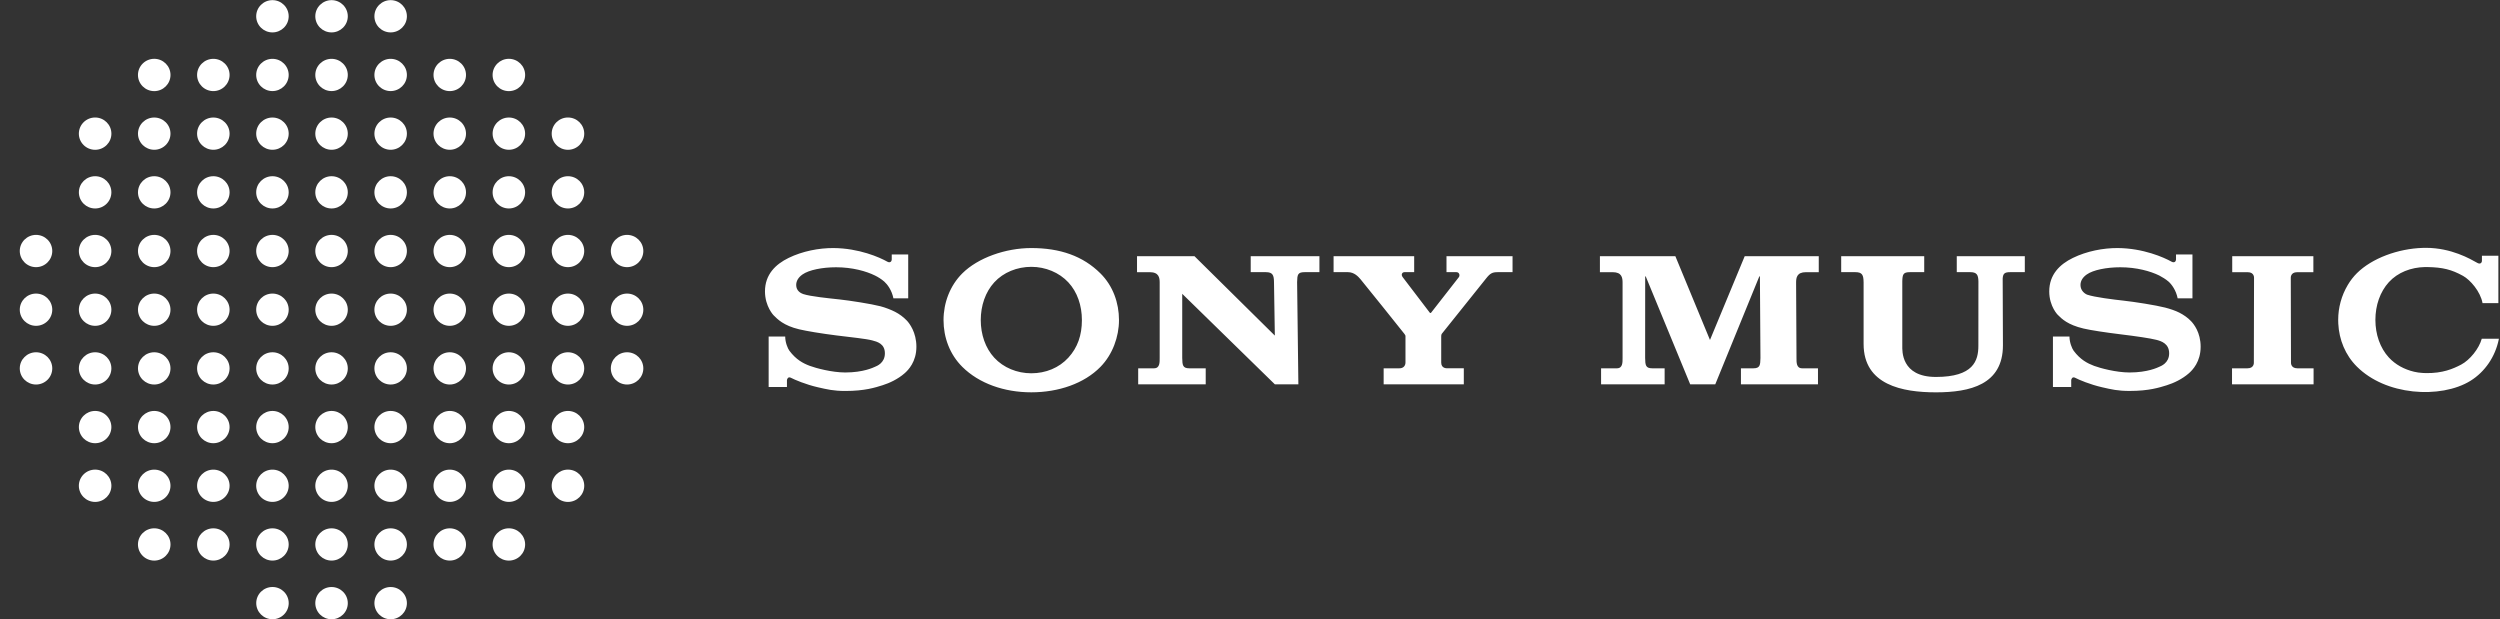 <svg width="109" height="27" viewBox="0 0 109 27" fill="none" xmlns="http://www.w3.org/2000/svg">
<rect x="0" y="0" width="109" height="27" fill="#333333" stroke="none"/>
<path d="M11.879 0.006C11.488 0.006 11.17 0.321 11.17 0.71C11.17 1.098 11.488 1.413 11.879 1.413C12.269 1.413 12.587 1.098 12.587 0.71C12.587 0.321 12.269 0.006 11.879 0.006ZM14.456 0.006C14.065 0.006 13.747 0.321 13.747 0.71C13.747 1.098 14.065 1.413 14.456 1.413C14.846 1.413 15.164 1.098 15.164 0.71C15.164 0.321 14.846 0.006 14.456 0.006ZM17.032 0.006C16.642 0.006 16.324 0.321 16.324 0.71C16.324 1.098 16.642 1.413 17.032 1.413C17.423 1.413 17.741 1.098 17.741 0.71C17.741 0.321 17.423 0.006 17.032 0.006ZM6.725 2.564C6.333 2.564 6.015 2.88 6.015 3.268C6.015 3.657 6.333 3.973 6.725 3.973C7.116 3.973 7.434 3.657 7.434 3.268C7.434 2.88 7.116 2.564 6.725 2.564ZM22.186 2.564C21.795 2.564 21.477 2.88 21.477 3.268C21.477 3.657 21.795 3.973 22.186 3.973C22.578 3.973 22.896 3.657 22.896 3.268C22.896 2.88 22.578 2.564 22.186 2.564ZM9.302 2.565C8.911 2.565 8.593 2.88 8.593 3.268C8.593 3.656 8.911 3.972 9.302 3.972C9.692 3.972 10.01 3.656 10.01 3.268C10.01 2.88 9.692 2.565 9.302 2.565ZM19.61 2.565C19.219 2.565 18.901 2.88 18.901 3.268C18.901 3.656 19.219 3.972 19.61 3.972C20 3.972 20.318 3.656 20.318 3.268C20.318 2.88 20 2.565 19.61 2.565ZM11.879 2.565C11.488 2.565 11.17 2.88 11.17 3.268C11.17 3.656 11.488 3.971 11.879 3.971C12.269 3.971 12.587 3.656 12.587 3.268C12.587 2.88 12.269 2.565 11.879 2.565ZM14.456 2.565C14.065 2.565 13.747 2.88 13.747 3.268C13.747 3.656 14.065 3.971 14.456 3.971C14.846 3.971 15.164 3.656 15.164 3.268C15.164 2.88 14.846 2.565 14.456 2.565ZM17.032 2.565C16.642 2.565 16.324 2.88 16.324 3.268C16.324 3.656 16.642 3.971 17.032 3.971C17.423 3.971 17.741 3.656 17.741 3.268C17.741 2.88 17.423 2.565 17.032 2.565ZM4.148 5.123C3.756 5.123 3.438 5.438 3.438 5.827C3.438 6.216 3.756 6.531 4.148 6.531C4.539 6.531 4.857 6.216 4.857 5.827C4.857 5.438 4.539 5.123 4.148 5.123ZM24.763 5.123C24.372 5.123 24.054 5.438 24.054 5.827C24.054 6.216 24.372 6.531 24.763 6.531C25.155 6.531 25.473 6.216 25.473 5.827C25.473 5.438 25.155 5.123 24.763 5.123ZM6.725 5.124C6.334 5.124 6.016 5.439 6.016 5.827C6.016 6.215 6.334 6.53 6.725 6.53C7.116 6.53 7.433 6.215 7.433 5.827C7.433 5.439 7.116 5.124 6.725 5.124ZM22.186 5.124C21.796 5.124 21.478 5.439 21.478 5.827C21.478 6.215 21.796 6.53 22.186 6.53C22.577 6.53 22.895 6.215 22.895 5.827C22.895 5.439 22.577 5.124 22.186 5.124ZM9.302 5.124C8.911 5.124 8.593 5.439 8.593 5.827C8.593 6.215 8.911 6.53 9.302 6.53C9.692 6.53 10.01 6.215 10.01 5.827C10.01 5.439 9.692 5.124 9.302 5.124ZM11.879 5.124C11.488 5.124 11.17 5.439 11.17 5.827C11.17 6.215 11.488 6.53 11.879 6.53C12.269 6.53 12.587 6.215 12.587 5.827C12.587 5.439 12.269 5.124 11.879 5.124ZM14.456 5.124C14.065 5.124 13.747 5.439 13.747 5.827C13.747 6.215 14.065 6.53 14.456 6.53C14.846 6.53 15.164 6.215 15.164 5.827C15.164 5.439 14.846 5.124 14.456 5.124ZM17.032 5.124C16.642 5.124 16.324 5.439 16.324 5.827C16.324 6.215 16.642 6.53 17.032 6.53C17.423 6.53 17.741 6.215 17.741 5.827C17.741 5.439 17.423 5.124 17.032 5.124ZM19.61 5.124C19.219 5.124 18.901 5.439 18.901 5.827C18.901 6.215 19.219 6.53 19.61 6.53C20 6.53 20.318 6.215 20.318 5.827C20.318 5.439 20 5.124 19.61 5.124ZM4.148 7.683C3.757 7.683 3.439 7.998 3.439 8.386C3.439 8.774 3.757 9.089 4.148 9.089C4.539 9.089 4.856 8.774 4.856 8.386C4.856 7.998 4.539 7.683 4.148 7.683ZM24.763 7.683C24.372 7.683 24.055 7.998 24.055 8.386C24.055 8.774 24.372 9.089 24.763 9.089C25.154 9.089 25.472 8.774 25.472 8.386C25.472 7.998 25.154 7.683 24.763 7.683ZM6.725 7.683C6.334 7.683 6.016 7.998 6.016 8.386C6.016 8.774 6.334 9.089 6.725 9.089C7.115 9.089 7.433 8.774 7.433 8.386C7.433 7.998 7.115 7.683 6.725 7.683ZM9.302 7.683C8.911 7.683 8.593 7.998 8.593 8.386C8.593 8.774 8.911 9.089 9.302 9.089C9.692 9.089 10.01 8.774 10.01 8.386C10.01 7.998 9.692 7.683 9.302 7.683ZM11.879 7.683C11.488 7.683 11.17 7.998 11.17 8.386C11.17 8.774 11.488 9.089 11.879 9.089C12.269 9.089 12.587 8.774 12.587 8.386C12.587 7.998 12.269 7.683 11.879 7.683ZM14.456 7.683C14.065 7.683 13.747 7.998 13.747 8.386C13.747 8.774 14.065 9.089 14.456 9.089C14.846 9.089 15.164 8.774 15.164 8.386C15.164 7.998 14.846 7.683 14.456 7.683ZM17.032 7.683C16.642 7.683 16.324 7.998 16.324 8.386C16.324 8.774 16.642 9.089 17.032 9.089C17.423 9.089 17.741 8.774 17.741 8.386C17.741 7.998 17.423 7.683 17.032 7.683ZM19.61 7.683C19.219 7.683 18.901 7.998 18.901 8.386C18.901 8.774 19.219 9.089 19.61 9.089C20 9.089 20.318 8.774 20.318 8.386C20.318 7.998 20 7.683 19.61 7.683ZM22.186 7.683C21.796 7.683 21.478 7.998 21.478 8.386C21.478 8.774 21.796 9.089 22.186 9.089C22.577 9.089 22.895 8.774 22.895 8.386C22.895 7.998 22.577 7.683 22.186 7.683ZM1.571 10.241C1.18 10.241 0.862 10.556 0.862 10.944C0.862 11.332 1.18 11.648 1.571 11.648C1.962 11.648 2.279 11.332 2.279 10.944C2.279 10.556 1.962 10.241 1.571 10.241ZM4.148 10.241C3.757 10.241 3.439 10.556 3.439 10.944C3.439 11.332 3.757 11.648 4.148 11.648C4.539 11.648 4.856 11.332 4.856 10.944C4.856 10.556 4.539 10.241 4.148 10.241ZM6.725 10.241C6.334 10.241 6.016 10.556 6.016 10.944C6.016 11.332 6.334 11.648 6.725 11.648C7.115 11.648 7.433 11.332 7.433 10.944C7.433 10.556 7.115 10.241 6.725 10.241ZM9.302 10.241C8.911 10.241 8.593 10.556 8.593 10.944C8.593 11.332 8.911 11.648 9.302 11.648C9.692 11.648 10.01 11.332 10.01 10.944C10.01 10.556 9.692 10.241 9.302 10.241ZM11.879 10.241C11.488 10.241 11.17 10.556 11.17 10.944C11.17 11.332 11.488 11.648 11.879 11.648C12.269 11.648 12.587 11.332 12.587 10.944C12.587 10.556 12.269 10.241 11.879 10.241ZM14.456 10.241C14.065 10.241 13.747 10.556 13.747 10.944C13.747 11.332 14.065 11.648 14.456 11.648C14.846 11.648 15.164 11.332 15.164 10.944C15.164 10.556 14.846 10.241 14.456 10.241ZM17.032 10.241C16.642 10.241 16.324 10.556 16.324 10.944C16.324 11.332 16.642 11.648 17.032 11.648C17.423 11.648 17.741 11.332 17.741 10.944C17.741 10.556 17.423 10.241 17.032 10.241ZM19.61 10.241C19.219 10.241 18.901 10.556 18.901 10.944C18.901 11.332 19.219 11.648 19.61 11.648C20 11.648 20.318 11.332 20.318 10.944C20.318 10.556 20 10.241 19.61 10.241ZM22.186 10.241C21.796 10.241 21.478 10.556 21.478 10.944C21.478 11.332 21.796 11.648 22.186 11.648C22.577 11.648 22.895 11.332 22.895 10.944C22.895 10.556 22.577 10.241 22.186 10.241ZM24.763 10.241C24.373 10.241 24.055 10.556 24.055 10.944C24.055 11.332 24.373 11.648 24.763 11.648C25.154 11.648 25.472 11.332 25.472 10.944C25.472 10.556 25.154 10.241 24.763 10.241ZM27.34 10.241C26.95 10.241 26.632 10.556 26.632 10.944C26.632 11.332 26.95 11.648 27.34 11.648C27.731 11.648 28.049 11.332 28.049 10.944C28.049 10.556 27.731 10.241 27.34 10.241ZM1.571 12.8C1.18 12.8 0.862 13.115 0.862 13.503C0.862 13.891 1.18 14.206 1.571 14.206C1.962 14.206 2.279 13.891 2.279 13.503C2.279 13.115 1.962 12.8 1.571 12.8ZM4.148 12.8C3.757 12.8 3.439 13.115 3.439 13.503C3.439 13.891 3.757 14.206 4.148 14.206C4.539 14.206 4.856 13.891 4.856 13.503C4.856 13.115 4.539 12.8 4.148 12.8ZM6.725 12.8C6.334 12.8 6.016 13.115 6.016 13.503C6.016 13.891 6.334 14.206 6.725 14.206C7.115 14.206 7.433 13.891 7.433 13.503C7.433 13.115 7.115 12.8 6.725 12.8ZM9.302 12.8C8.911 12.8 8.593 13.115 8.593 13.503C8.593 13.891 8.911 14.206 9.302 14.206C9.692 14.206 10.01 13.891 10.01 13.503C10.01 13.115 9.692 12.8 9.302 12.8ZM11.879 12.8C11.488 12.8 11.17 13.115 11.17 13.503C11.17 13.891 11.488 14.206 11.879 14.206C12.269 14.206 12.587 13.891 12.587 13.503C12.587 13.115 12.269 12.8 11.879 12.8ZM14.456 12.8C14.065 12.8 13.747 13.115 13.747 13.503C13.747 13.891 14.065 14.206 14.456 14.206C14.846 14.206 15.164 13.891 15.164 13.503C15.164 13.115 14.846 12.8 14.456 12.8ZM17.032 12.8C16.642 12.8 16.324 13.115 16.324 13.503C16.324 13.891 16.642 14.206 17.032 14.206C17.423 14.206 17.741 13.891 17.741 13.503C17.741 13.115 17.423 12.8 17.032 12.8ZM19.61 12.8C19.219 12.8 18.901 13.115 18.901 13.503C18.901 13.891 19.219 14.206 19.61 14.206C20 14.206 20.318 13.891 20.318 13.503C20.318 13.115 20 12.8 19.61 12.8ZM22.186 12.8C21.796 12.8 21.478 13.115 21.478 13.503C21.478 13.891 21.796 14.206 22.186 14.206C22.577 14.206 22.895 13.891 22.895 13.503C22.895 13.115 22.577 12.8 22.186 12.8ZM24.763 12.8C24.373 12.8 24.055 13.115 24.055 13.503C24.055 13.891 24.373 14.206 24.763 14.206C25.154 14.206 25.472 13.891 25.472 13.503C25.472 13.115 25.154 12.8 24.763 12.8ZM27.34 12.8C26.95 12.8 26.632 13.115 26.632 13.503C26.632 13.891 26.95 14.206 27.34 14.206C27.731 14.206 28.049 13.891 28.049 13.503C28.049 13.115 27.731 12.8 27.34 12.8ZM1.571 15.359C1.18 15.359 0.862 15.674 0.862 16.062C0.862 16.45 1.18 16.765 1.571 16.765C1.962 16.765 2.279 16.45 2.279 16.062C2.279 15.674 1.962 15.359 1.571 15.359ZM4.148 15.359C3.757 15.359 3.439 15.674 3.439 16.062C3.439 16.45 3.757 16.765 4.148 16.765C4.539 16.765 4.856 16.45 4.856 16.062C4.856 15.674 4.539 15.359 4.148 15.359ZM6.725 15.359C6.334 15.359 6.016 15.674 6.016 16.062C6.016 16.45 6.334 16.765 6.725 16.765C7.115 16.765 7.433 16.45 7.433 16.062C7.433 15.674 7.115 15.359 6.725 15.359ZM9.302 15.359C8.911 15.359 8.593 15.674 8.593 16.062C8.593 16.45 8.911 16.765 9.302 16.765C9.692 16.765 10.01 16.45 10.01 16.062C10.01 15.674 9.692 15.359 9.302 15.359ZM11.879 15.359C11.488 15.359 11.17 15.674 11.17 16.062C11.17 16.45 11.488 16.765 11.879 16.765C12.269 16.765 12.587 16.45 12.587 16.062C12.587 15.674 12.269 15.359 11.879 15.359ZM14.456 15.359C14.065 15.359 13.747 15.674 13.747 16.062C13.747 16.45 14.065 16.765 14.456 16.765C14.846 16.765 15.164 16.45 15.164 16.062C15.164 15.674 14.846 15.359 14.456 15.359ZM17.032 15.359C16.642 15.359 16.324 15.674 16.324 16.062C16.324 16.45 16.642 16.765 17.032 16.765C17.423 16.765 17.741 16.45 17.741 16.062C17.741 15.674 17.423 15.359 17.032 15.359ZM19.61 15.359C19.219 15.359 18.901 15.674 18.901 16.062C18.901 16.45 19.219 16.765 19.61 16.765C20 16.765 20.318 16.45 20.318 16.062C20.318 15.674 20 15.359 19.61 15.359ZM22.186 15.359C21.796 15.359 21.478 15.674 21.478 16.062C21.478 16.45 21.796 16.765 22.186 16.765C22.577 16.765 22.895 16.45 22.895 16.062C22.895 15.674 22.577 15.359 22.186 15.359ZM24.763 15.359C24.373 15.359 24.055 15.674 24.055 16.062C24.055 16.45 24.373 16.765 24.763 16.765C25.154 16.765 25.472 16.45 25.472 16.062C25.472 15.674 25.154 15.359 24.763 15.359ZM27.34 15.359C26.95 15.359 26.632 15.674 26.632 16.062C26.632 16.45 26.95 16.765 27.34 16.765C27.731 16.765 28.049 16.45 28.049 16.062C28.049 15.674 27.731 15.359 27.34 15.359ZM4.148 17.917C3.757 17.917 3.439 18.233 3.439 18.621C3.439 19.009 3.757 19.324 4.148 19.324C4.539 19.324 4.856 19.009 4.856 18.621C4.856 18.233 4.539 17.917 4.148 17.917ZM24.763 17.917C24.372 17.917 24.055 18.233 24.055 18.621C24.055 19.009 24.372 19.324 24.763 19.324C25.154 19.324 25.472 19.009 25.472 18.621C25.472 18.233 25.154 17.917 24.763 17.917ZM6.725 17.917C6.334 17.917 6.016 18.233 6.016 18.621C6.016 19.009 6.334 19.324 6.725 19.324C7.115 19.324 7.433 19.009 7.433 18.621C7.433 18.233 7.115 17.917 6.725 17.917ZM9.302 17.917C8.911 17.917 8.593 18.233 8.593 18.621C8.593 19.009 8.911 19.324 9.302 19.324C9.692 19.324 10.01 19.009 10.01 18.621C10.01 18.233 9.692 17.917 9.302 17.917ZM11.879 17.917C11.488 17.917 11.17 18.233 11.17 18.621C11.17 19.009 11.488 19.324 11.879 19.324C12.269 19.324 12.587 19.009 12.587 18.621C12.587 18.233 12.269 17.917 11.879 17.917ZM14.456 17.917C14.065 17.917 13.747 18.233 13.747 18.621C13.747 19.009 14.065 19.324 14.456 19.324C14.846 19.324 15.164 19.009 15.164 18.621C15.164 18.233 14.846 17.917 14.456 17.917ZM17.032 17.917C16.642 17.917 16.324 18.233 16.324 18.621C16.324 19.009 16.642 19.324 17.032 19.324C17.423 19.324 17.741 19.009 17.741 18.621C17.741 18.233 17.423 17.917 17.032 17.917ZM19.61 17.917C19.219 17.917 18.901 18.233 18.901 18.621C18.901 19.009 19.219 19.324 19.61 19.324C20 19.324 20.318 19.009 20.318 18.621C20.318 18.233 20 17.917 19.61 17.917ZM22.186 17.917C21.796 17.917 21.478 18.233 21.478 18.621C21.478 19.009 21.796 19.324 22.186 19.324C22.577 19.324 22.895 19.009 22.895 18.621C22.895 18.233 22.577 17.917 22.186 17.917ZM4.148 20.475C3.756 20.475 3.438 20.791 3.438 21.179C3.438 21.568 3.756 21.884 4.148 21.884C4.539 21.884 4.857 21.568 4.857 21.179C4.857 20.791 4.539 20.475 4.148 20.475ZM24.763 20.475C24.372 20.475 24.054 20.791 24.054 21.179C24.054 21.568 24.372 21.884 24.763 21.884C25.155 21.884 25.473 21.568 25.473 21.179C25.473 20.791 25.155 20.475 24.763 20.475ZM6.725 20.476C6.334 20.476 6.016 20.791 6.016 21.179C6.016 21.567 6.334 21.883 6.725 21.883C7.116 21.883 7.433 21.567 7.433 21.179C7.433 20.791 7.116 20.476 6.725 20.476ZM22.186 20.476C21.796 20.476 21.478 20.791 21.478 21.179C21.478 21.567 21.796 21.883 22.186 21.883C22.577 21.883 22.895 21.567 22.895 21.179C22.895 20.791 22.577 20.476 22.186 20.476ZM9.302 20.476C8.911 20.476 8.593 20.791 8.593 21.179C8.593 21.567 8.911 21.883 9.302 21.883C9.692 21.883 10.01 21.567 10.01 21.179C10.01 20.791 9.692 20.476 9.302 20.476ZM11.879 20.476C11.488 20.476 11.17 20.791 11.17 21.179C11.17 21.567 11.488 21.883 11.879 21.883C12.269 21.883 12.587 21.567 12.587 21.179C12.587 20.791 12.269 20.476 11.879 20.476ZM14.456 20.476C14.065 20.476 13.747 20.791 13.747 21.179C13.747 21.567 14.065 21.883 14.456 21.883C14.846 21.883 15.164 21.567 15.164 21.179C15.164 20.791 14.846 20.476 14.456 20.476ZM17.032 20.476C16.642 20.476 16.324 20.791 16.324 21.179C16.324 21.567 16.642 21.883 17.032 21.883C17.423 21.883 17.741 21.567 17.741 21.179C17.741 20.791 17.423 20.476 17.032 20.476ZM19.61 20.476C19.219 20.476 18.901 20.791 18.901 21.179C18.901 21.567 19.219 21.883 19.61 21.883C20 21.883 20.318 21.567 20.318 21.179C20.318 20.791 20 20.476 19.61 20.476ZM6.725 23.034C6.333 23.034 6.015 23.349 6.015 23.738C6.015 24.127 6.333 24.442 6.725 24.442C7.116 24.442 7.434 24.127 7.434 23.738C7.434 23.349 7.116 23.034 6.725 23.034ZM22.186 23.034C21.795 23.034 21.477 23.349 21.477 23.738C21.477 24.127 21.795 24.442 22.186 24.442C22.578 24.442 22.896 24.127 22.896 23.738C22.896 23.349 22.578 23.034 22.186 23.034ZM9.302 23.035C8.911 23.035 8.593 23.35 8.593 23.738C8.593 24.126 8.911 24.441 9.302 24.441C9.692 24.441 10.01 24.126 10.01 23.738C10.01 23.35 9.692 23.035 9.302 23.035ZM19.61 23.035C19.219 23.035 18.901 23.35 18.901 23.738C18.901 24.126 19.219 24.441 19.61 24.441C20 24.441 20.318 24.126 20.318 23.738C20.318 23.35 20 23.035 19.61 23.035ZM11.879 23.035C11.488 23.035 11.17 23.35 11.17 23.738C11.17 24.126 11.488 24.441 11.879 24.441C12.269 24.441 12.587 24.126 12.587 23.738C12.587 23.35 12.269 23.035 11.879 23.035ZM14.456 23.035C14.065 23.035 13.747 23.35 13.747 23.738C13.747 24.126 14.065 24.441 14.456 24.441C14.846 24.441 15.164 24.126 15.164 23.738C15.164 23.35 14.846 23.035 14.456 23.035ZM17.032 23.035C16.642 23.035 16.324 23.35 16.324 23.738C16.324 24.126 16.642 24.441 17.032 24.441C17.423 24.441 17.741 24.126 17.741 23.738C17.741 23.35 17.423 23.035 17.032 23.035ZM11.88 25.593C11.489 25.593 11.172 25.908 11.172 26.296C11.172 26.684 11.489 26.999 11.88 26.999C12.271 26.999 12.588 26.684 12.588 26.296C12.588 25.908 12.271 25.593 11.88 25.593ZM14.456 25.594C14.065 25.594 13.747 25.909 13.747 26.297C13.747 26.685 14.065 27 14.456 27C14.846 27 15.164 26.685 15.164 26.297C15.164 25.909 14.846 25.594 14.456 25.594ZM17.032 25.594C16.642 25.594 16.324 25.909 16.324 26.297C16.324 26.685 16.642 27 17.032 27C17.423 27 17.741 26.685 17.741 26.297C17.741 25.909 17.423 25.594 17.032 25.594Z" fill="white"/>
<path d="M105.773 10.806C105.731 10.806 105.687 10.807 105.644 10.808H105.635C104.548 10.841 103.417 11.261 102.763 11.909C102.608 12.063 102.474 12.238 102.364 12.423C102.089 12.883 101.945 13.414 101.945 13.947C101.945 14 101.946 14.054 101.949 14.108C101.984 14.808 102.254 15.482 102.763 15.987C103.377 16.596 104.249 16.962 105.208 17.065C106.126 17.164 107.068 17.003 107.713 16.603C108.35 16.208 108.792 15.544 108.943 14.813C108.946 14.799 108.948 14.783 108.952 14.768L108.205 14.768C108.086 15.202 107.685 15.698 107.306 15.897C106.953 16.082 106.498 16.278 105.771 16.267C105.759 16.267 105.655 16.263 105.614 16.26C105.491 16.252 105.37 16.236 105.251 16.207C104.829 16.107 104.443 15.9 104.154 15.587C103.77 15.169 103.567 14.576 103.567 13.947C103.567 13.315 103.77 12.724 104.154 12.302C104.544 11.876 105.12 11.656 105.723 11.644H105.753H105.834C106.501 11.655 106.889 11.752 107.388 12.028C107.703 12.203 108.145 12.706 108.239 13.217H108.929V11.151H108.212V11.373C108.212 11.411 108.194 11.454 108.159 11.476C108.125 11.496 108.077 11.499 108.014 11.463C107.703 11.289 106.883 10.808 105.773 10.806ZM36.338 10.815C35.707 10.812 34.987 10.95 34.382 11.246C33.818 11.521 33.353 11.966 33.353 12.706C33.353 13.369 33.74 13.759 33.728 13.746C33.894 13.911 34.158 14.196 34.848 14.359C35.155 14.432 35.813 14.543 36.472 14.625C37.122 14.705 37.766 14.771 38.028 14.841C38.237 14.897 38.581 14.98 38.581 15.406C38.581 15.836 38.215 15.963 38.15 15.992C38.085 16.02 37.647 16.24 36.853 16.24C36.268 16.24 35.566 16.048 35.309 15.952C35.014 15.842 34.708 15.68 34.418 15.292C34.346 15.196 34.235 14.933 34.235 14.673H33.513V16.872H34.311V16.574C34.311 16.545 34.353 16.402 34.483 16.471C34.648 16.558 35.137 16.765 35.651 16.883C36.068 16.978 36.338 17.046 36.857 17.046C37.708 17.046 38.164 16.895 38.478 16.797C38.78 16.702 39.147 16.533 39.441 16.275C39.602 16.134 39.955 15.774 39.955 15.118C39.955 14.488 39.65 14.096 39.539 13.979C39.388 13.82 39.213 13.692 39.024 13.595C38.859 13.51 38.601 13.409 38.391 13.354C37.976 13.247 37.05 13.104 36.609 13.056C36.143 13.005 35.334 12.927 35.015 12.819C34.916 12.785 34.714 12.68 34.714 12.428C34.714 12.249 34.809 12.094 34.987 11.968C35.269 11.769 35.853 11.653 36.452 11.653C37.166 11.653 37.768 11.825 38.15 12.013C38.283 12.078 38.433 12.171 38.556 12.279C38.693 12.402 38.883 12.655 38.953 13.008H39.598V11.095H38.88V11.316C38.88 11.39 38.813 11.481 38.683 11.407C38.36 11.223 37.454 10.822 36.338 10.815ZM44.965 10.815C43.839 10.815 42.638 11.242 41.958 11.918C41.416 12.456 41.138 13.207 41.138 13.956C41.138 14.713 41.409 15.452 41.958 15.996C42.688 16.721 43.786 17.105 44.965 17.105C46.151 17.105 47.27 16.722 47.98 15.996C48.508 15.457 48.788 14.683 48.788 13.956C48.788 13.203 48.525 12.463 47.98 11.921C47.218 11.162 46.22 10.815 44.965 10.815ZM92.331 10.815C91.701 10.812 90.981 10.95 90.376 11.246C89.812 11.521 89.347 11.966 89.347 12.706C89.347 13.369 89.733 13.744 89.722 13.73C89.887 13.897 90.151 14.162 90.842 14.324C91.149 14.397 91.814 14.498 92.473 14.578C93.122 14.657 93.759 14.749 94.022 14.818C94.231 14.873 94.575 14.98 94.575 15.406C94.575 15.836 94.209 15.963 94.145 15.992C94.079 16.022 93.641 16.24 92.847 16.24C92.261 16.24 91.56 16.048 91.303 15.952C91.008 15.841 90.7 15.68 90.411 15.292C90.34 15.195 90.229 14.932 90.229 14.673H89.508V16.872H90.305V16.574C90.305 16.545 90.346 16.402 90.475 16.471C90.641 16.559 91.13 16.765 91.645 16.883C92.062 16.978 92.331 17.045 92.851 17.045C93.702 17.045 94.157 16.894 94.471 16.797C94.775 16.702 95.14 16.533 95.435 16.275C95.595 16.134 95.948 15.774 95.948 15.118C95.948 14.488 95.643 14.122 95.532 14.005C95.382 13.846 95.207 13.728 95.018 13.631C94.852 13.546 94.611 13.465 94.401 13.411C93.986 13.304 93.043 13.158 92.602 13.11C92.137 13.059 91.33 12.959 91.01 12.851C90.911 12.817 90.709 12.68 90.709 12.428C90.709 12.249 90.803 12.094 90.981 11.968C91.263 11.769 91.847 11.653 92.445 11.653C93.16 11.653 93.761 11.825 94.145 12.013C94.275 12.083 94.427 12.171 94.55 12.279C94.687 12.401 94.876 12.655 94.946 13.008H95.591V11.095H94.874V11.316C94.874 11.39 94.807 11.481 94.675 11.407C94.353 11.226 93.447 10.822 92.331 10.815ZM97.325 11.169V11.868H98.003C98.293 11.868 98.276 12.115 98.276 12.115L98.268 15.812C98.268 15.812 98.284 16.058 97.993 16.058H97.316V16.756H100.872V16.058H100.162C99.871 16.058 99.887 15.81 99.887 15.81L99.878 12.115C99.878 12.115 99.862 11.868 100.152 11.868H100.863V11.169H97.325ZM58.144 11.171V11.866H58.769C59.042 11.866 59.217 12.055 59.32 12.177C59.403 12.273 61.191 14.499 61.235 14.561C61.279 14.622 61.279 14.632 61.279 14.659V15.797C61.279 16.076 61.01 16.058 61.01 16.058H60.327V16.756H63.822V16.056H63.094C63.094 16.056 62.837 16.076 62.837 15.81V14.683C62.837 14.683 62.834 14.589 62.862 14.554C62.91 14.493 64.721 12.233 64.801 12.132C64.976 11.912 65.071 11.866 65.304 11.866H65.947V11.171H63.067V11.866H63.499C63.627 11.866 63.662 12.007 63.607 12.083L62.387 13.645H62.348L61.157 12.083C61.07 11.966 61.141 11.866 61.235 11.866H61.658V11.171H58.144ZM73.046 11.171L69.756 11.171V11.867H70.313C70.716 11.867 70.744 12.113 70.744 12.326V15.595C70.744 15.793 70.756 16.058 70.498 16.058H69.807V16.756H72.578V16.058H72.034C71.749 16.058 71.733 15.918 71.728 15.608L71.73 12.051H71.754L73.693 16.758H74.785L76.706 12.051H76.732L76.756 15.608C76.75 15.918 76.735 16.058 76.45 16.058H75.905V16.756H79.264V16.058H78.573C78.316 16.058 78.327 15.793 78.327 15.595L78.31 12.326C78.31 12.113 78.337 11.867 78.741 11.867H79.298V11.171L76.069 11.171L74.555 14.823L73.046 11.171ZM49.574 11.171V11.867H50.131C50.533 11.867 50.562 12.113 50.562 12.326V15.595C50.562 15.793 50.574 16.058 50.315 16.058H49.625V16.756H52.569V16.058H51.851C51.566 16.058 51.55 15.918 51.545 15.608V12.81L55.583 16.756H56.609L56.554 12.299C56.562 11.976 56.578 11.866 56.883 11.866H57.527V11.171H54.531V11.866H55.191C55.49 11.866 55.543 11.997 55.546 12.299L55.583 14.632L52.08 11.171H49.574ZM80.276 11.171V11.866H80.896C81.196 11.866 81.249 11.997 81.252 12.299H81.253V14.997C81.253 16.789 82.95 17.106 84.406 17.106C85.891 17.106 87.328 16.773 87.328 15.053L87.317 12.139C87.333 11.939 87.39 11.866 87.638 11.866H88.282V11.171H85.315V11.866H85.905C86.192 11.866 86.252 11.988 86.259 12.265L86.257 15.077C86.257 15.726 86.041 16.435 84.406 16.435C82.876 16.435 82.94 15.279 82.94 15.084V12.262C82.949 11.968 82.976 11.866 83.269 11.866H83.896V11.171H80.276ZM44.965 11.634C45.584 11.634 46.181 11.881 46.58 12.311C46.97 12.731 47.171 13.318 47.171 13.956C47.171 14.615 46.984 15.153 46.58 15.595C46.176 16.036 45.597 16.275 44.965 16.275C44.346 16.275 43.752 16.033 43.349 15.595C42.964 15.177 42.761 14.584 42.761 13.956C42.761 13.324 42.964 12.732 43.349 12.311C43.748 11.874 44.346 11.634 44.965 11.634Z" fill="white"/>
</svg>
